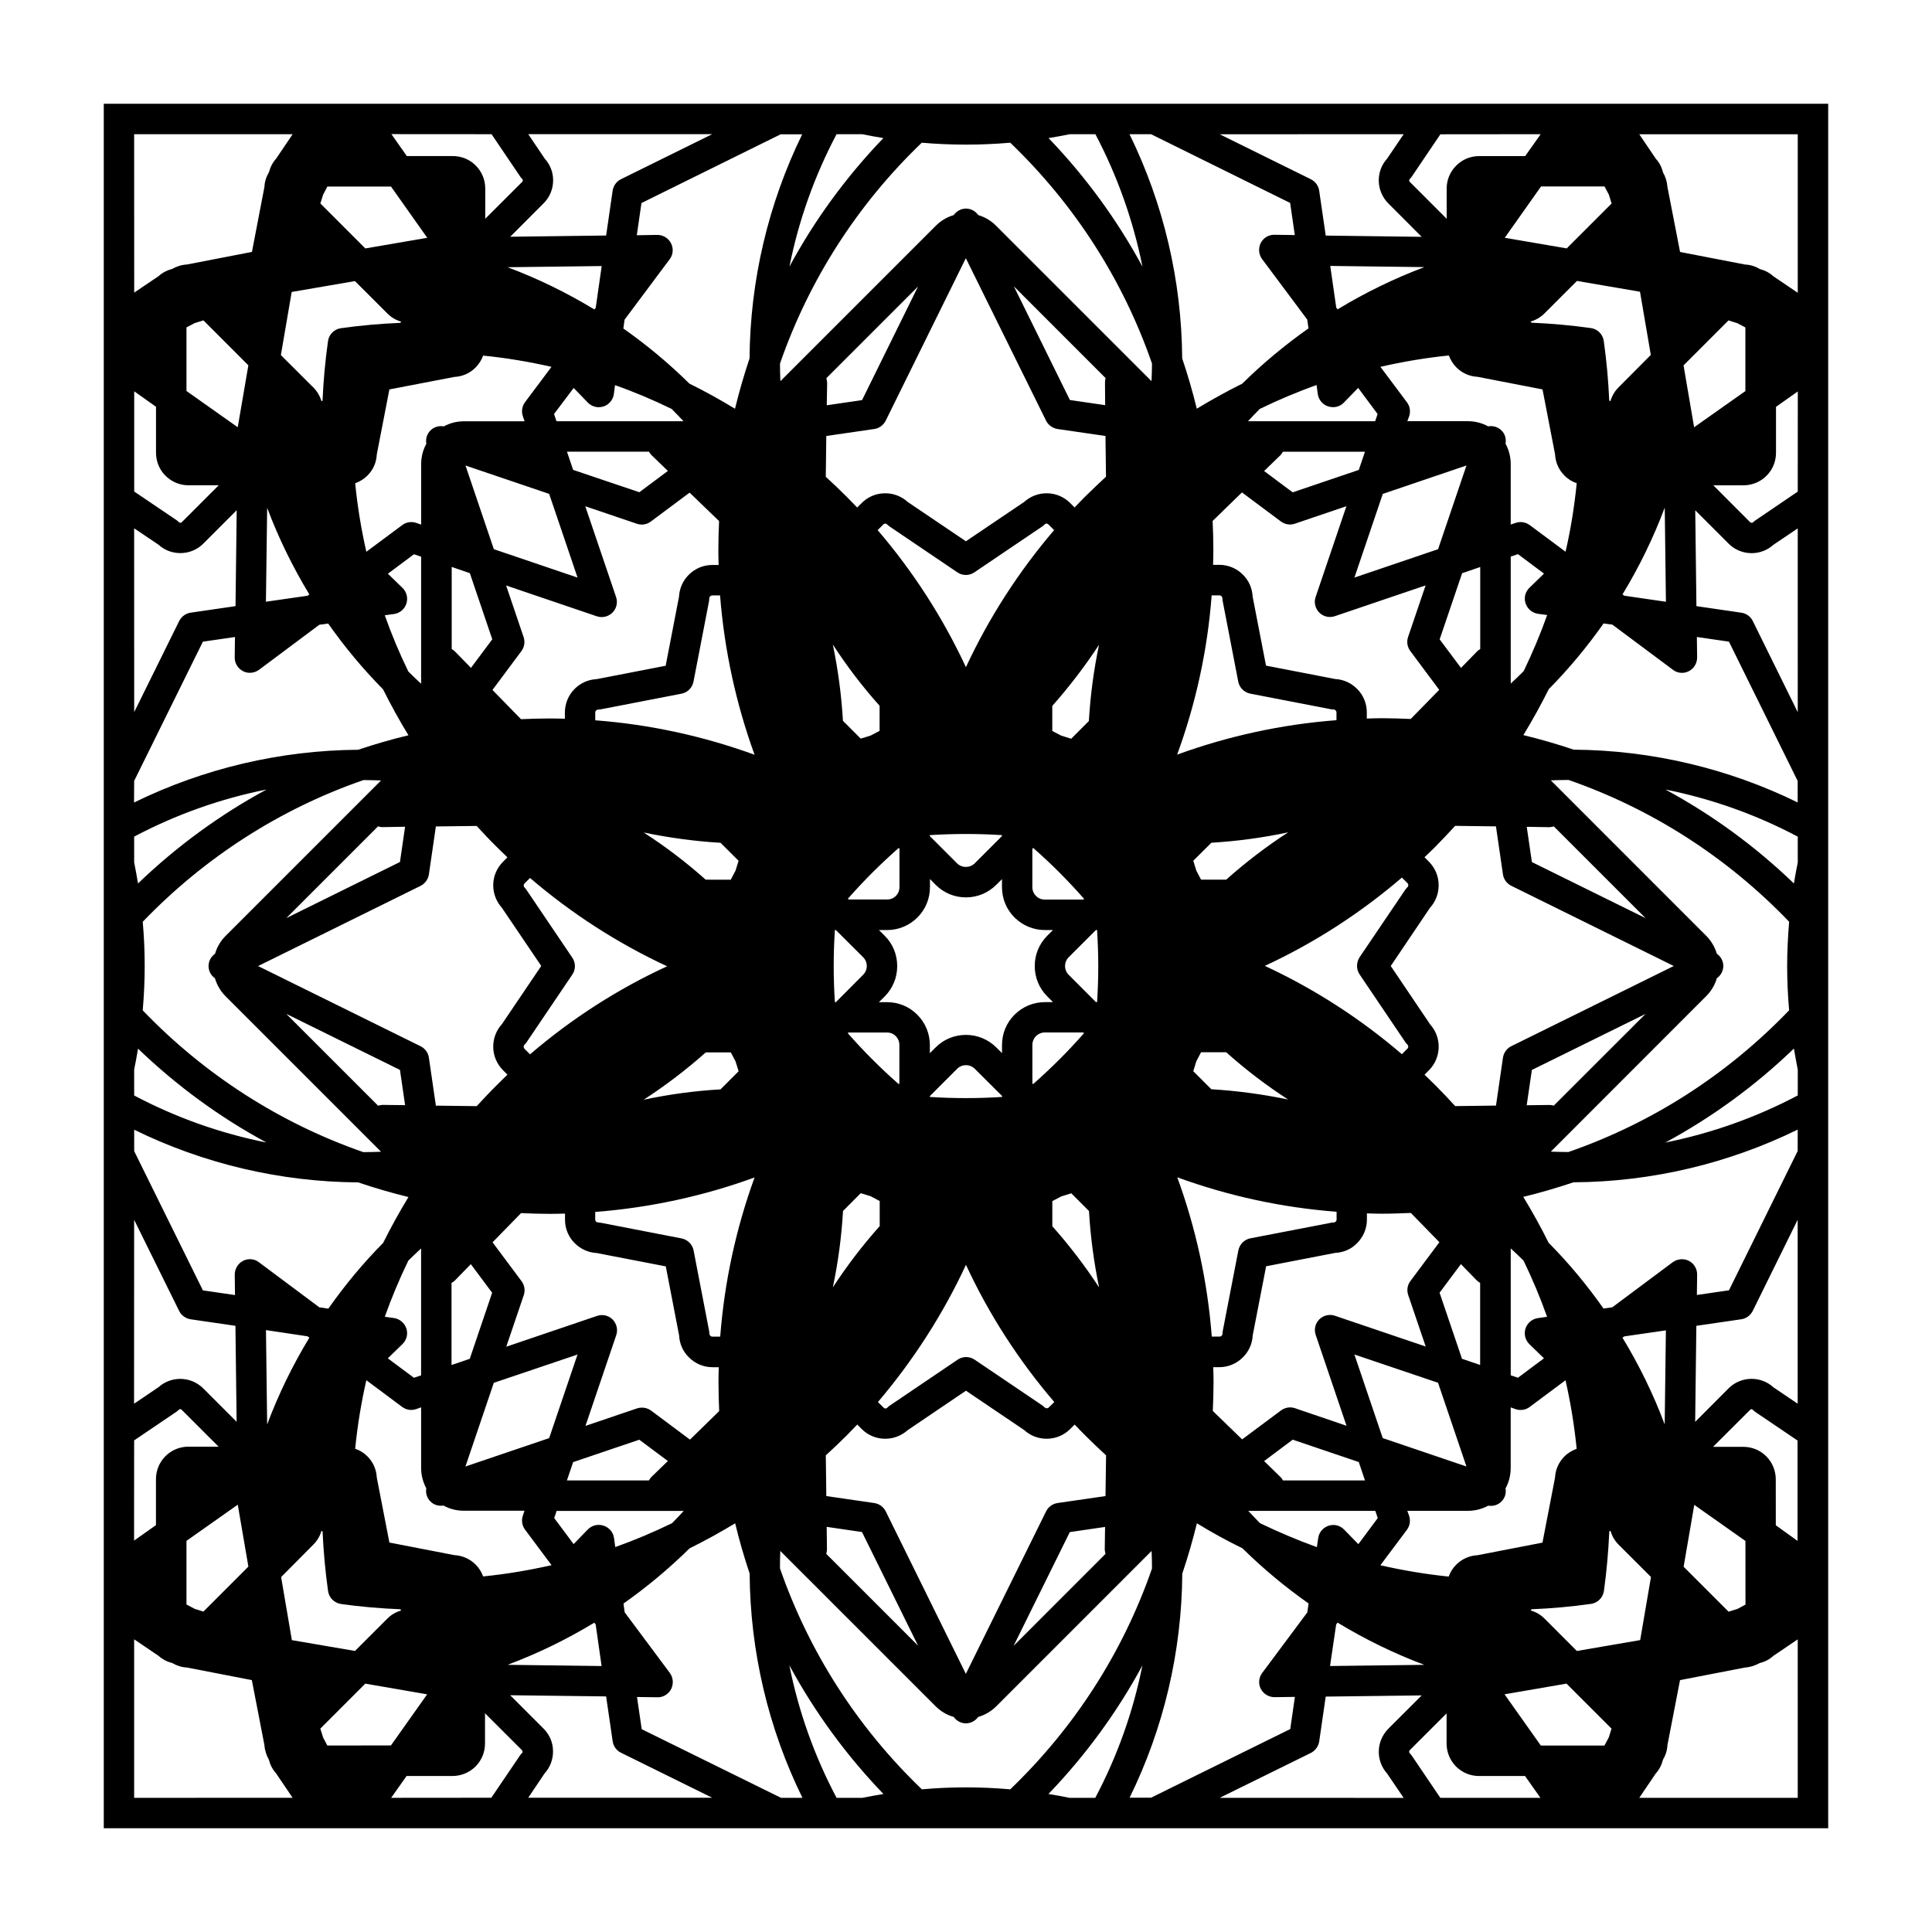 <?xml version="1.0" encoding="UTF-8"?>
<!-- Uploaded to: ICON Repo, www.svgrepo.com, Generator: ICON Repo Mixer Tools -->
<svg fill="#000000" width="800px" height="800px" version="1.1" viewBox="144 144 512 512" xmlns="http://www.w3.org/2000/svg">
 <path d="m171.5 171.5v457h456.99v-457zm421.46 85.73-2.805-16.398 11.914-11.922 2.332 0.734 2.144 1.129v16.867zm-3.238 65.086c0.621 0 1.25-0.145 1.828-0.441 1.367-0.699 2.207-2.106 2.207-3.641l-0.07-5.426 8.504 1.238 18.211 36.914v5.691c-18.418-9.027-38.734-13.828-59.355-13.984-4.375-1.477-8.836-2.766-13.336-3.856 2.414-3.969 4.676-8.055 6.731-12.176 5.336-5.414 10.184-11.246 14.523-17.418l2.328 0.316 16.043 11.961c0.684 0.543 1.531 0.82 2.387 0.82zm1.84 155.82c-1.367-0.695-3.039-0.527-4.266 0.359l-16.02 11.949-2.332 0.332c-4.348-6.191-9.199-12.035-14.547-17.438-2.047-4.133-4.301-8.195-6.711-12.152 4.5-1.094 8.922-2.394 13.305-3.863 20.637-0.121 40.984-4.934 59.414-13.965v5.668l-18.211 36.918-8.504 1.238 0.07-5.41c0.016-1.523-0.84-2.953-2.199-3.637zm14.996 74.234 0.012 16.871-2.125 1.141-2.352 0.734-11.914-11.91 2.82-16.402zm-128.44 39.188c0.727 1.367 2.106 2.207 3.668 2.207l5.375-0.07-1.23 8.52-36.883 18.191h-5.691c9.035-18.391 13.824-38.734 13.961-59.379 1.477-4.363 2.766-8.844 3.875-13.336 3.91 2.398 7.934 4.613 12.066 6.621 5.453 5.371 11.316 10.254 17.527 14.621l-0.332 2.371-11.934 16.012c-0.949 1.238-1.086 2.883-0.402 4.242zm-156.62-4.238-11.957-16.043-0.312-2.316c6.195-4.375 12.07-9.266 17.527-14.641 4.109-2.012 8.133-4.254 12.07-6.625 1.082 4.508 2.367 8.922 3.836 13.312 0.141 20.676 4.949 41.031 13.992 59.438h-5.668l-36.926-18.191-1.246-8.531 5.41 0.074c1.527 0.055 2.953-0.836 3.648-2.207 0.684-1.402 0.531-3.043-0.375-4.269zm-114.49-44.562 2.816 16.402-11.922 11.93-2.312-0.73-2.172-1.152v-16.863zm1.41-64.621c-1.367 0.719-2.207 2.117-2.207 3.664l0.066 5.402-8.504-1.238-18.211-36.898v-5.68c18.418 9.035 38.734 13.824 59.355 13.961 4.375 1.477 8.836 2.785 13.332 3.879-2.414 3.965-4.66 8.027-6.715 12.16-5.324 5.391-10.176 11.23-14.516 17.418l-2.383-0.344-15.992-11.934c-1.211-0.957-2.852-1.086-4.227-0.391zm-28.863-127.19 18.211-36.895 8.504-1.238-0.07 5.406c-0.02 1.535 0.836 2.949 2.207 3.641 0.562 0.301 1.188 0.441 1.82 0.441 0.852 0 1.699-0.273 2.414-0.797l16-11.945 2.332-0.312c4.348 6.188 9.203 12.02 14.547 17.438 2.055 4.141 4.301 8.203 6.723 12.168-4.516 1.082-8.926 2.367-13.324 3.84-20.641 0.152-40.965 4.953-59.395 13.98zm13.863-103.33v-16.852l2.144-1.129 2.352-0.734 11.906 11.91-2.816 16.41zm94.938-61.586-4.359-6.473h48.742l-24.172 11.93c-1.184 0.578-2 1.719-2.207 3.031l-1.727 11.895-25.414 0.324 8.848-8.867c1.621-1.602 2.519-3.785 2.519-6.086 0.004-2.141-0.785-4.172-2.231-5.754zm190.13 26.648 11.945 16.008 0.336 2.336c-6.223 4.379-12.105 9.273-17.559 14.652-4.09 2.031-8.105 4.246-12.043 6.637-1.102-4.516-2.394-8.961-3.871-13.34-0.141-20.641-4.934-40.984-13.961-59.41h5.703l36.867 18.219 1.234 8.508-5.391-0.07c-1.547-0.031-2.957 0.832-3.652 2.207-0.664 1.379-0.527 3.023 0.391 4.254zm90.73-19.262 1.148 2.152 0.73 2.367-11.898 11.891-16.418-2.812 9.613-13.598zm-33.648 50.445 17.219 3.336 3.324 17.211c0.105 2.168 0.992 4.137 2.519 5.648 0.918 0.941 2.012 1.578 3.219 2-0.621 6.141-1.578 12.207-2.961 18.156l-9.496-7.062c-0.715-0.523-1.57-0.801-2.414-0.801-0.434 0-0.875 0.07-1.301 0.215l-1.32 0.449v-16.02c0-1.926-0.473-3.75-1.367-5.391 0.215-1.281-0.121-2.602-1.082-3.531-0.945-0.934-2.246-1.309-3.531-1.082-1.617-0.887-3.465-1.367-5.375-1.367h-16.035l0.48-1.324c0.422-1.254 0.207-2.625-0.59-3.691l-7.031-9.391c5.969-1.367 12-2.394 18.141-3.012 0.422 1.16 1.074 2.238 1.98 3.141 1.484 1.523 3.484 2.41 5.621 2.516zm84.859 190.44c-11.023 5.828-22.887 10.035-35.109 12.488 12.34-6.664 23.797-15.008 34.086-24.91 0.312 1.867 0.66 3.734 1.023 5.586zm0-61.773c-0.363 1.855-0.719 3.719-1.023 5.594-10.262-9.879-21.719-18.227-34.039-24.887 12.203 2.438 24.035 6.637 35.059 12.488zm-2.289 15.738c-0.312 3.898-0.523 7.84-0.523 11.738 0 3.918 0.188 7.856 0.523 11.734-16.48 17.156-36.465 29.926-58.508 37.562-1.57-0.004-3.094-0.051-4.648-0.105l41.152-41.176c1.367-1.359 2.336-3.008 2.848-4.777 1.043-0.734 1.715-1.953 1.715-3.254 0-1.301-0.672-2.504-1.723-3.254-0.523-1.785-1.508-3.445-2.848-4.777l-41.141-41.156c1.57-0.055 3.113-0.105 4.707-0.105 22.012 7.656 41.988 20.422 58.445 37.57zm-63.559 48.562-5.984 0.074 1.367-9.352 30.121-14.848-24.324 24.305c-0.383-0.125-0.773-0.191-1.18-0.18zm1.199-73.824 24.312 24.309-30.121-14.855-1.367-9.344 5.984 0.102c0.398-0.023 0.789-0.09 1.191-0.211zm31.793 36.996-43.062 21.25c-1.188 0.586-2.016 1.742-2.207 3.043l-1.848 12.699-10.812 0.137c-1.715-1.883-3.473-3.75-5.285-5.562-0.945-0.945-1.891-1.848-2.84-2.769l1.16-1.152c1.664-1.676 2.59-3.894 2.59-6.262 0-2.211-0.805-4.301-2.293-5.953l-10.41-15.434 10.402-15.426c1.484-1.629 2.293-3.723 2.293-5.977 0-2.363-0.926-4.578-2.602-6.262l-1.148-1.156c0.953-0.906 1.91-1.812 2.84-2.75 1.785-1.812 3.57-3.684 5.285-5.566l10.812 0.137 1.848 12.699c0.188 1.324 1.012 2.438 2.207 3.043zm-38.285 100.2 3.883 3.769-6.898 5.148-1.91-0.648v-33.629c1.152 1.062 2.281 2.125 3.394 3.234 2.352 4.852 4.43 9.812 6.238 14.887l-2.457 0.359c-1.516 0.215-2.785 1.289-3.254 2.746-0.477 1.449-0.078 3.059 1.004 4.133zm-17.84 3.891-5.945-17.508 5.656-7.578 4.152 4.266c0.289 0.297 0.621 0.523 0.945 0.715v21.746zm-21.008 21.016-7.508-22.152 22.168 7.492 7.527 22.188zm22.195-257.75-7.527 22.184-22.168 7.523 7.516-22.176zm3.644 26.906v21.746c-0.316 0.191-0.68 0.422-0.945 0.734l-4.152 4.262-5.656-7.566 5.953-17.527zm-32.18-25.73-17.523 5.941-7.566-5.648 4.266-4.133c0.297-0.312 0.523-0.625 0.719-0.977h21.734zm-20.637 13.668c1.062 0.789 2.422 1.012 3.672 0.59l13.684-4.641-8.152 24.035c-0.523 1.449-0.109 3.059 0.945 4.141 1.082 1.09 2.684 1.465 4.141 0.969l24.051-8.16-4.648 13.68c-0.422 1.258-0.207 2.625 0.586 3.707l7.668 10.289-7.547 7.723c-2.555-0.105-5.129-0.203-7.668-0.203-1.328 0-2.637 0.055-3.977 0.09l0.004-1.633c0-2.379-0.926-4.602-2.59-6.246-1.57-1.57-3.629-2.488-5.836-2.602l-18.285-3.543-3.543-18.285c-0.105-2.211-1.012-4.273-2.59-5.836-1.672-1.668-3.894-2.59-6.266-2.59l-1.625 0.008c0.031-1.32 0.07-2.641 0.07-3.969 0-2.562-0.082-5.125-0.195-7.664l7.773-7.566zm20.863 120.05 12.141 17.98c0.145 0.215 0.312 0.414 0.508 0.578 0.18 0.176 0.23 0.402 0.23 0.555 0 0.328-0.16 0.523-0.246 0.555l-1.438 1.457c-11.012-9.445-23.215-17.32-36.32-23.406 13.105-6.082 25.305-13.961 36.32-23.402l1.426 1.426c0.168 0.145 0.273 0.344 0.273 0.559 0 0.344-0.176 0.523-0.258 0.57-0.156 0.18-0.324 0.383-0.5 0.594l-12.141 17.945c-0.922 1.441-0.922 3.231 0.004 4.59zm-39.312 30.41-4.781-4.785 0.805-2.606 1.258-2.414h6.66c5.148 4.609 10.652 8.797 16.402 12.523-6.644-1.371-13.445-2.305-20.344-2.719zm20.371-68.082c-5.773 3.738-11.246 7.926-16.426 12.539h-6.66l-1.258-2.387-0.805-2.625 4.793-4.769c6.891-0.418 13.695-1.344 20.355-2.758zm-20.281-62.801h2.047c0.301 0 0.465 0.125 0.57 0.238 0.09 0.105 0.238 0.297 0.238 0.562 0 0.258 0.031 0.523 0.082 0.766l4.109 21.281c0.312 1.613 1.57 2.875 3.188 3.195l21.305 4.125c0.246 0.047 0.504 0.07 0.734 0.07 0.312 0 0.508 0.141 0.578 0.266 0.105 0.105 0.227 0.281 0.227 0.527v2.047c-14.453 1.102-28.656 4.188-42.223 9.129 4.953-13.535 8.062-27.75 9.145-42.207zm-9.113 154.22c13.543 4.941 27.77 8.035 42.223 9.129v2.047c0 0.223-0.082 0.418-0.246 0.574-0.086 0.086-0.266 0.227-0.559 0.227-0.258 0-0.516 0.023-0.734 0.082l-21.305 4.109c-1.594 0.312-2.852 1.57-3.188 3.195l-4.121 21.305c-0.051 0.258-0.082 0.516-0.082 0.746 0 0.309-0.137 0.492-0.227 0.559-0.117 0.105-0.312 0.242-0.57 0.242l-2.047-0.004c-1.102-14.438-4.191-28.656-9.145-42.211zm9.418 61.922c0.105-2.555 0.195-5.113 0.195-7.672 0-1.32-0.035-2.625-0.086-3.93h1.621c2.363 0 4.586-0.945 6.258-2.621 1.57-1.566 2.488-3.621 2.59-5.828l3.551-18.293 18.285-3.543c2.211-0.105 4.293-0.988 5.824-2.586 1.672-1.672 2.602-3.883 2.602-6.266v-1.621c1.355 0.051 2.644 0.082 3.977 0.082 2.578 0 5.144-0.102 7.672-0.195l7.559 7.754-7.684 10.293c-0.789 1.062-1.012 2.43-0.586 3.688l4.641 13.66-24.043-8.148c-1.457-0.516-3.055-0.109-4.141 0.945-1.094 1.082-1.465 2.691-0.961 4.141l8.16 24.062-13.668-4.656c-1.25-0.43-2.625-0.188-3.68 0.586l-10.312 7.68zm21.176 7.606 17.508 5.934 1.641 4.875h-21.734c-0.176-0.352-0.422-0.715-0.719-0.973l-4.273-4.16zm57.781-200.37v-33.656l1.91-0.648 6.906 5.16-3.883 3.773c-1.094 1.074-1.496 2.672-0.992 4.121 0.48 1.445 1.738 2.519 3.254 2.754l2.457 0.332c-1.797 5.059-3.883 10.02-6.227 14.871-1.145 1.156-2.297 2.227-3.426 3.293zm-45.895-99.172-0.352-0.488-1.586-11.023 24.945 0.316c-8.023 3.019-15.707 6.773-23.008 11.195zm-1.184 25.918c1.074 0 2.125-0.43 2.867-1.219l3.777-3.883 5.152 6.918-0.648 1.906h-33.695c1.023-1.098 2.047-2.18 3.109-3.25 4.906-2.383 9.93-4.516 15.062-6.332l0.316 2.402c0.242 1.523 1.305 2.805 2.762 3.254 0.461 0.141 0.887 0.203 1.297 0.203zm-48.121-6.894-41.16-41.156c-1.359-1.367-2.992-2.324-4.75-2.852-0.742-1.055-1.961-1.723-3.258-1.723-1.301 0-2.508 0.672-3.254 1.723-1.789 0.527-3.449 1.508-4.769 2.856l-41.16 41.16c-0.074-1.559-0.105-3.109-0.105-4.672 7.656-22.051 20.414-42.066 37.57-58.523 7.809 0.672 15.652 0.672 23.457 0 17.16 16.48 29.918 36.473 37.559 58.523-0.016 1.562-0.055 3.117-0.129 4.664zm-12.195 310.79-24.344 24.355 14.887-30.133 9.344-1.367-0.086 5.965c0.023 0.391 0.102 0.793 0.199 1.18zm0-15.324-12.699 1.844c-1.32 0.191-2.449 1.012-3.043 2.207l-21.266 43.062-21.234-43.062c-0.59-1.184-1.723-2.012-3.043-2.207l-12.699-1.844-0.137-10.793c1.898-1.727 3.758-3.492 5.586-5.32 0.926-0.945 1.84-1.898 2.754-2.848l1.133 1.148c1.672 1.691 3.894 2.625 6.277 2.625 2.207 0 4.301-0.812 5.965-2.289l15.426-10.445 15.445 10.434c1.613 1.484 3.707 2.297 5.953 2.297 2.363 0 4.594-0.934 6.258-2.606l1.152-1.152c0.934 0.953 1.82 1.91 2.766 2.84 1.809 1.797 3.672 3.594 5.562 5.316zm-73.887 8.16 9.355 1.367 14.867 30.121-24.336-24.336c0.105-0.367 0.188-0.77 0.188-1.195zm14.02-217.6v6.648l-2.371 1.246-2.625 0.816-4.715-4.715c-0.395-6.832-1.301-13.582-2.684-20.227 3.703 5.711 7.82 11.125 12.395 16.23zm58.156-16.172c-1.387 6.609-2.293 13.359-2.695 20.219l-4.684 4.691-2.656-0.828-2.352-1.238-0.004-6.629c4.547-5.141 8.684-10.547 12.391-16.215zm-12.379 154.1v-6.656l2.402-1.258 2.625-0.812 4.691 4.695c0.387 6.832 1.305 13.594 2.68 20.254-3.727-5.703-7.856-11.109-12.398-16.223zm-58.164 16.203c1.395-6.629 2.301-13.391 2.695-20.238l4.695-4.719 2.613 0.801 2.414 1.273v6.656c-4.594 5.141-8.711 10.555-12.418 16.227zm44.805-119.85v0.266l-7.207 7.211c-1.258 1.266-3.406 1.273-4.684 0l-7.219-7.219v-0.258c6.391-0.402 12.754-0.402 19.109 0zm-17.57 13.16c2.156 2.156 5.008 3.34 8.039 3.34 3.043 0 5.883-1.184 8.047-3.34l1.5-1.496v2.117c0 3.043 1.18 5.906 3.32 8.035 2.176 2.156 5.004 3.34 8.07 3.34h2.125l-1.508 1.5c-2.16 2.152-3.324 5.008-3.324 8.039 0 3.043 1.164 5.891 3.336 8.055l1.496 1.508h-2.117c-3.043 0-5.875 1.16-8.07 3.336-2.152 2.152-3.32 4.984-3.32 8.055v2.125l-1.512-1.512c-2.172-2.144-5.012-3.32-8.047-3.32-3.043 0-5.914 1.184-8.039 3.324l-1.523 1.516v-2.137c0-3.043-1.176-5.898-3.332-8.055-2.152-2.168-4.988-3.324-8.055-3.324l-2.117 0.004 1.531-1.508c2.156-2.176 3.32-5.008 3.32-8.066 0-3.039-1.164-5.898-3.32-8.039l-1.523-1.5h2.152c3.043 0 5.883-1.18 8.031-3.316 2.168-2.144 3.34-5.008 3.34-8.062v-2.144zm25.852-9.766c2.394 2.102 4.727 4.273 6.969 6.523 2.242 2.254 4.418 4.578 6.523 6.973l-0.207 0.195h-10.184c-0.887 0-1.715-0.324-2.344-0.957-0.629-0.621-0.973-1.445-0.973-2.332v-10.184zm-0.02 62.594-0.188-0.188v-10.184c0-0.898 0.344-1.734 0.945-2.332 0.641-0.641 1.477-0.988 2.367-0.988h10.176l0.195 0.191c-2.106 2.394-4.281 4.727-6.535 6.973-2.258 2.25-4.574 4.426-6.961 6.527zm9.445-28.957c-0.629-0.625-0.973-1.457-0.973-2.336 0-0.883 0.344-1.719 0.973-2.344l7.203-7.199h0.312c0.188 3.176 0.312 6.359 0.312 9.543 0 3.184-0.105 6.387-0.312 9.551h-0.312zm-36.793 32.359v-0.242l7.227-7.227c0.621-0.621 1.445-0.957 2.332-0.957s1.715 0.348 2.344 0.969l7.231 7.203v0.25c-6.402 0.406-12.766 0.406-19.133 0.004zm-8.254-3.391c-2.402-2.109-4.727-4.293-6.977-6.543-2.254-2.246-4.43-4.574-6.535-6.969l0.188-0.18h10.184c0.91 0 1.723 0.332 2.344 0.953 0.629 0.629 0.961 1.465 0.961 2.359v10.184zm-0.004-62.605 0.195 0.195v10.184c0 0.887-0.328 1.719-0.957 2.344-0.621 0.625-1.445 0.945-2.344 0.945h-10.184l-0.195-0.195c2.106-2.394 4.289-4.719 6.535-6.973 2.238-2.227 4.57-4.398 6.949-6.5zm-9.441 28.961c0.621 0.621 0.973 1.457 0.973 2.336 0 0.883-0.352 1.715-0.984 2.336l-7.203 7.238h-0.266c-0.207-3.18-0.312-6.383-0.312-9.551s0.105-6.367 0.312-9.543h0.277zm27.258 81.527c6.082 13.113 13.961 25.32 23.406 36.355l-1.438 1.414c-0.207 0.203-0.441 0.238-0.559 0.238-0.227 0-0.414-0.086-0.551-0.23-0.172-0.16-0.367-0.328-0.586-0.5l-17.977-12.152c-0.691-0.457-1.477-0.691-2.262-0.691-0.766 0-1.57 0.23-2.231 0.691l-17.961 12.152c-0.215 0.137-0.414 0.309-0.586 0.484-0.508 0.523-0.883 0.297-1.148 0.004l-1.438-1.41c9.371-11.031 17.246-23.27 23.328-36.355zm-0.012-158.39c-6.082-13.09-13.957-25.316-23.391-36.32l1.465-1.465c0.441-0.453 0.848-0.25 1.102 0.012 0.188 0.18 0.395 0.348 0.609 0.5l17.945 12.137c1.367 0.941 3.148 0.941 4.516 0l17.957-12.137c0.207-0.121 0.414-0.312 0.586-0.492 0.277-0.266 0.641-0.488 1.152 0.004l1.43 1.438c-9.398 11-17.281 23.238-23.371 36.324zm31.547-45.16c-0.938 0.938-1.812 1.891-2.746 2.832l-1.133-1.133c-1.672-1.688-3.906-2.625-6.277-2.625-2.215 0-4.312 0.816-5.953 2.297l-15.445 10.422-15.426-10.418c-1.621-1.484-3.719-2.301-5.969-2.301-2.383 0-4.613 0.945-6.266 2.625l-1.152 1.152c-0.934-0.945-1.82-1.91-2.754-2.832-1.82-1.812-3.672-3.586-5.566-5.316l0.137-10.812 12.699-1.848c1.324-0.191 2.438-1.012 3.043-2.207l21.234-43.062 21.266 43.062c0.578 1.168 1.734 1.996 3.043 2.207l12.699 1.848 0.137 10.797c-1.859 1.719-3.731 3.492-5.57 5.312zm-68.527-31.43 24.293-24.293-14.836 30.109-9.352 1.367 0.102-5.953c-0.031-0.449-0.117-0.848-0.207-1.23zm73.879 7.156-9.344-1.367-14.848-30.121 24.309 24.312c-0.105 0.383-0.172 0.785-0.16 1.199zm-86.09 303.64 41.16 41.16c1.359 1.359 3.004 2.324 4.793 2.832 0.734 1.039 1.93 1.699 3.238 1.699 1.309 0 2.488-0.66 3.254-1.691 1.785-0.523 3.457-1.5 4.797-2.836l41.152-41.16c0.074 1.559 0.105 3.082 0.105 4.664-7.637 22.043-20.41 42.039-37.559 58.508-7.805-0.691-15.637-0.691-23.422 0-17.176-16.484-29.941-36.496-37.605-58.559-0.016-1.555 0.031-3.098 0.086-4.617zm95.98-340.34c-6.66-12.316-15.008-23.789-24.887-34.078 1.875-0.309 3.742-0.645 5.613-1.027h6.801c5.816 11.043 10.023 22.879 12.473 35.105zm-68.664-34.082c-9.879 10.289-18.234 21.723-24.895 34.066 2.438-12.219 6.641-24.035 12.488-35.09h6.812c1.855 0.379 3.723 0.727 5.594 1.023zm-35.465 58.387c-1.477 4.379-2.754 8.828-3.856 13.348-3.93-2.414-7.969-4.629-12.078-6.664-5.441-5.359-11.297-10.242-17.508-14.609l0.316-2.332 11.957-16.02c0.941-1.23 1.055-2.871 0.352-4.242-0.695-1.367-2.117-2.223-3.656-2.207l-5.406 0.086 1.234-8.531 36.891-18.219h5.707c-9 18.418-13.805 38.762-13.953 59.391zm-75.293 293.66 7.516-22.176 22.188-7.5-7.516 22.152zm-7.836-95.633-1.848-12.699c-0.188-1.32-1.012-2.449-2.207-3.043l-43.055-21.25 43.055-21.25c1.164-0.586 1.996-1.723 2.207-3.039l1.848-12.707 10.812-0.137c1.738 1.883 3.465 3.754 5.316 5.566 0.938 0.938 1.891 1.844 2.832 2.754l-1.152 1.164c-1.664 1.672-2.609 3.883-2.609 6.227 0 2.211 0.812 4.309 2.289 5.969l10.438 15.426-10.438 15.438c-1.477 1.633-2.289 3.727-2.289 5.961 0 2.348 0.941 4.57 2.621 6.262l1.152 1.152c-0.945 0.938-1.91 1.82-2.832 2.777-1.82 1.793-3.57 3.672-5.316 5.562zm-7.824 59.039c-0.5-1.457-1.758-2.519-3.254-2.746l-2.457-0.344c1.805-5.062 3.883-10.027 6.231-14.871 1.113-1.102 2.242-2.168 3.387-3.231v33.629l-1.898 0.645-6.918-5.152 3.883-3.785c1.109-1.074 1.512-2.684 1.027-4.144zm-72.133-130.33c11.039-5.844 22.867-10.047 35.09-12.488-12.324 6.664-23.785 15.02-34.066 24.898-0.312-1.859-0.648-3.719-1.023-5.57zm0 61.746c0.371-1.848 0.727-3.703 1.023-5.562 10.273 9.879 21.711 18.223 34.039 24.883-12.211-2.434-24.035-6.629-35.059-12.469zm2.269-15.703c0.336-3.891 0.523-7.828 0.523-11.742 0-3.891-0.168-7.828-0.52-11.738 16.48-17.129 36.461-29.918 58.504-37.555 1.559 0.004 3.082 0.066 4.656 0.105l-41.156 41.156c-1.367 1.355-2.324 2.996-2.848 4.785-1.047 0.734-1.715 1.934-1.715 3.246 0 1.336 0.66 2.492 1.703 3.254 0.527 1.785 1.496 3.449 2.863 4.801l41.152 41.152c-1.57 0.059-3.125 0.102-4.707 0.105-22.016-7.66-41.996-20.438-58.457-37.57zm63.586-48.562 5.945-0.102-1.359 9.344-30.121 14.867 24.32-24.32c0.391 0.148 0.793 0.219 1.215 0.211zm-1.207 73.828-24.344-24.344 30.137 14.855 1.359 9.344-5.945-0.07c-0.422 0.016-0.824 0.082-1.207 0.215zm6.481-137.21-3.883-3.773 6.906-5.16 1.898 0.645v33.676c-1.148-1.059-2.277-2.133-3.394-3.254-2.363-4.856-4.438-9.805-6.238-14.895l2.465-0.336c1.527-0.223 2.785-1.289 3.254-2.746 0.48-1.484 0.09-3.086-1.008-4.156zm17.832-3.918 5.945 17.527-5.648 7.57-4.16-4.266c-0.297-0.312-0.594-0.535-0.945-0.734v-21.754zm21.02-21.012 7.523 22.184-22.184-7.527-7.512-22.176zm6.496-28.066 3.769 3.883c0.777 0.789 1.812 1.215 2.891 1.215 0.414 0 0.836-0.086 1.234-0.195 1.465-0.473 2.527-1.75 2.75-3.254l0.316-2.398c5.144 1.809 10.125 3.93 15.008 6.301 1.066 1.074 2.117 2.172 3.141 3.254h-33.668l-0.648-1.914zm47.941 97.199c-13.543-4.934-27.773-8.035-42.223-9.129v-2.055c0-0.281 0.125-0.469 0.215-0.535 0.105-0.105 0.312-0.262 0.578-0.262 0.258 0 0.516-0.023 0.75-0.074l21.305-4.125c1.613-0.312 2.871-1.57 3.188-3.195l4.109-21.281c0.051-0.25 0.07-0.523 0.07-0.766 0-0.293 0.145-0.48 0.246-0.57 0.145-0.133 0.332-0.23 0.559-0.23h2.055c1.137 14.445 4.215 28.66 9.148 42.223zm-29.395 91.422c5.773-3.738 11.254-7.93 16.469-12.543h6.637l1.258 2.414 0.805 2.586-4.797 4.797c-6.906 0.398-13.695 1.328-20.371 2.746zm-30.102-12.031-1.438-1.426c-0.215-0.227-0.246-0.465-0.246-0.578 0-0.227 0.082-0.422 0.238-0.578 0.176-0.156 0.344-0.352 0.484-0.559l12.148-17.977c0.934-1.367 0.934-3.148-0.004-4.516l-12.141-17.961c-0.109-0.207-0.297-0.398-0.473-0.578-0.207-0.203-0.246-0.43-0.246-0.586 0-0.215 0.082-0.406 0.227-0.543l1.445-1.441c11.008 9.445 23.242 17.32 36.328 23.406-13.098 6.023-25.324 13.898-36.324 23.336zm50.48-56.059 4.781 4.762-0.805 2.602-1.27 2.414-6.644-0.004c-5.168-4.609-10.652-8.785-16.426-12.5 6.688 1.387 13.477 2.316 20.363 2.727zm-0.391-85.266c-0.109 2.562-0.191 5.125-0.191 7.668 0 1.328 0.035 2.648 0.07 3.969h-1.641c-2.363 0-4.586 0.922-6.258 2.586-1.57 1.57-2.481 3.629-2.602 5.84l-3.531 18.285-18.293 3.547c-2.203 0.105-4.254 1.012-5.844 2.594-1.652 1.672-2.57 3.891-2.57 6.254v1.641c-1.336-0.035-2.644-0.066-3.969-0.066-2.574 0-5.125 0.074-7.664 0.191l-7.559-7.75 7.668-10.293c0.789-1.066 1.008-2.449 0.586-3.707l-4.637-13.68 24.035 8.16c1.449 0.492 3.059 0.105 4.144-0.969 1.082-1.082 1.457-2.691 0.957-4.141l-8.16-24.047 13.68 4.637c1.258 0.43 2.625 0.207 3.688-0.586l10.281-7.664zm-38.672-13.559-1.637-4.828h21.734c0.191 0.352 0.43 0.691 0.73 0.973l4.281 4.133-7.566 5.644zm-32.23 237.22v-21.75c0.328-0.191 0.691-0.418 0.957-0.715l4.152-4.266 5.656 7.578-5.934 17.512zm32.234 25.727 17.527-5.934 7.57 5.648-4.289 4.16c-0.312 0.293-0.523 0.629-0.734 0.977h-21.73zm20.633-13.664c-0.73-0.523-1.57-0.777-2.414-0.777-0.434 0-0.867 0.07-1.289 0.207l-13.668 4.637 8.156-24.051c0.492-1.457 0.105-3.043-0.961-4.144-1.082-1.082-2.691-1.457-4.141-0.945l-24.043 8.156 4.637-13.66c0.422-1.258 0.207-2.641-0.586-3.707l-7.684-10.297 7.547-7.738c2.562 0.117 5.141 0.195 7.684 0.195 1.324 0 2.641-0.031 3.969-0.07v1.598c0 2.41 0.926 4.609 2.586 6.254 1.57 1.57 3.633 2.484 5.828 2.602l18.293 3.535 3.531 18.297c0.105 2.207 1.023 4.281 2.59 5.801 1.664 1.684 3.894 2.625 6.266 2.625h1.652c-0.039 1.328-0.07 2.625-0.07 3.965 0 2.578 0.082 5.141 0.18 7.664l-7.738 7.559zm18.336-19.582h-2.066c-0.266 0-0.441-0.105-0.57-0.258-0.105-0.105-0.238-0.297-0.238-0.539 0-0.242-0.02-0.523-0.07-0.746l-4.109-21.305c-0.312-1.594-1.57-2.871-3.199-3.188l-21.289-4.125c-0.523-0.102-1.133-0.082-1.367-0.312-0.105-0.105-0.215-0.277-0.215-0.543v-2.031c14.453-1.129 28.672-4.191 42.234-9.145-4.926 13.539-8.004 27.742-9.109 42.191zm-31.41-283.72-1.57 11.023-0.363 0.484c-7.301-4.434-15.008-8.191-23.004-11.195zm-13.301 26.707-7.031 9.391c-0.766 1.062-0.992 2.43-0.559 3.688l0.453 1.352h-16.043c-1.91 0-3.719 0.465-5.359 1.352-1.289-0.227-2.625 0.145-3.543 1.082-0.941 0.945-1.309 2.254-1.09 3.527-0.898 1.648-1.367 3.496-1.367 5.41v16l-1.324-0.449c-1.254-0.422-2.625-0.207-3.691 0.586l-9.512 7.074c-1.359-5.969-2.352-12.031-2.961-18.156 1.188-0.43 2.293-1.078 3.211-2 1.551-1.516 2.414-3.488 2.519-5.648l3.336-17.219 17.211-3.309c2.152-0.105 4.133-0.988 5.648-2.508 0.91-0.926 1.562-1.996 1.984-3.148 6.121 0.609 12.168 1.629 18.117 2.977zm-49.34-31.375-11.914-11.922 0.734-2.332 1.125-2.141h16.867l9.602 13.578zm-2.746 8.652 8.609 8.602c1.027 1.031 2.281 1.758 3.641 2.156-0.082 0.105-0.152 0.207-0.238 0.312-5.266 0.223-10.535 0.684-15.723 1.414-1.785 0.25-3.18 1.648-3.43 3.426-0.746 5.269-1.215 10.52-1.449 15.754-0.105 0.09-0.176 0.137-0.266 0.211-0.402-1.367-1.125-2.621-2.133-3.641l-8.641-8.621 2.863-16.727zm-23.266 60.082c2.996 7.984 6.746 15.645 11.176 22.957l-0.484 0.352-11.02 1.582zm10.672 219.56 0.516 0.352c-4.43 7.305-8.188 15.008-11.191 23.008l-0.312-25zm1.578 55.191c1.031-1.023 1.758-2.281 2.156-3.668 0.102 0.082 0.168 0.141 0.281 0.223 0.238 5.231 0.707 10.484 1.449 15.75 0.25 1.785 1.648 3.176 3.426 3.449 5.195 0.734 10.465 1.176 15.73 1.395 0.09 0.105 0.156 0.203 0.238 0.312-1.359 0.395-2.621 1.098-3.641 2.125l-8.613 8.609-16.727-2.863-2.848-16.715zm3.688 53.25-1.113-2.121-0.734-2.348 11.914-11.922 16.395 2.832-9.602 13.551zm33.664-50.449-17.207-3.332-3.34-17.211c-0.105-2.133-0.957-4.121-2.519-5.664-0.918-0.918-1.996-1.566-3.211-1.988 0.609-6.156 1.602-12.203 2.961-18.156l9.496 7.078c1.078 0.797 2.438 1.012 3.699 0.578l1.32-0.465v16.051c0 1.926 0.5 3.769 1.367 5.41-0.207 1.27 0.168 2.57 1.094 3.473 0.926 0.945 2.215 1.293 3.481 1.094 1.641 0.918 3.465 1.367 5.422 1.367h16.031l-0.441 1.316c-0.422 1.254-0.207 2.641 0.59 3.703l7.019 9.406c-5.953 1.352-11.996 2.371-18.129 2.984-0.422-1.16-1.078-2.242-1.996-3.148-1.496-1.496-3.512-2.383-5.637-2.496zm37.105 17.898 0.352 0.473 1.57 11.023-24.918-0.324c8.012-2.996 15.699-6.75 22.996-11.172zm-1.719-24.703-3.773 3.883-5.144-6.898 0.645-1.895h33.684c-1.012 1.098-2.047 2.191-3.102 3.254-4.918 2.383-9.922 4.508-15.047 6.328l-0.332-2.414c-0.215-1.523-1.289-2.781-2.754-3.254-1.512-0.5-3.109-0.102-4.176 0.996zm53.398 35.996c6.672 12.344 15.035 23.816 24.934 34.113-1.879 0.312-3.738 0.648-5.598 1.02h-6.82c-5.863-11.051-10.078-22.895-12.516-35.133zm68.664 34.113c9.883-10.289 18.234-21.723 24.895-34.062-2.438 12.223-6.641 24.043-12.488 35.082h-6.82c-1.836-0.367-3.699-0.727-5.586-1.02zm56.051-71.773c-1.062-1.098-2.106-2.188-3.109-3.254h33.68l0.648 1.906-5.144 6.914-3.789-3.883c-1.082-1.098-2.648-1.492-4.117-0.992-1.457 0.48-2.519 1.738-2.734 3.254l-0.352 2.414c-5.172-1.883-10.176-4-15.082-6.359zm20.191 26.875 0.363-0.523c7.301 4.434 15.008 8.188 22.992 11.191l-24.973 0.316zm11.719-15.719 7.031-9.395c0.789-1.062 1.012-2.445 0.586-3.703l-0.473-1.324h16.035c1.93 0 3.777-0.484 5.402-1.367 1.27 0.191 2.602-0.156 3.508-1.109 0.945-0.934 1.301-2.207 1.082-3.477 0.906-1.641 1.367-3.481 1.367-5.41v-16.055l1.328 0.48c1.258 0.422 2.637 0.207 3.699-0.59l9.496-7.074c1.367 5.984 2.352 12.055 2.961 18.164-1.168 0.422-2.293 1.074-3.219 1.996-1.531 1.523-2.414 3.516-2.519 5.656l-3.324 17.207-17.211 3.34c-2.137 0.105-4.121 0.984-5.668 2.519-0.898 0.902-1.551 1.98-1.977 3.141-6.129-0.629-12.145-1.648-18.105-3zm49.324 31.367 11.934 11.93-0.719 2.309-1.152 2.168h-16.867l-9.613-13.574zm2.75-8.652-8.594-8.602c-1.02-1.031-2.277-1.738-3.656-2.141 0.086-0.105 0.156-0.195 0.238-0.312 5.266-0.215 10.531-0.684 15.734-1.422 1.785-0.25 3.168-1.621 3.445-3.426 0.734-5.266 1.188-10.516 1.426-15.75 0.105-0.074 0.188-0.141 0.301-0.215 0.402 1.367 1.102 2.625 2.125 3.648l8.621 8.609-2.863 16.73zm23.273-60.047c-3.004-8-6.75-15.688-11.191-22.984l0.484-0.336 11.027-1.598zm-10.703-219.61-0.473-0.352c4.438-7.297 8.188-15 11.191-23l0.312 24.957zm-1.551-55.18c-1.031 1.027-1.742 2.289-2.144 3.656-0.105-0.082-0.188-0.125-0.301-0.223-0.227-5.231-0.699-10.484-1.445-15.754-0.258-1.777-1.633-3.176-3.426-3.426-5.195-0.734-10.461-1.199-15.723-1.422-0.082-0.102-0.156-0.195-0.238-0.297 1.367-0.402 2.625-1.125 3.641-2.133l8.641-8.641 16.707 2.863 2.863 16.742zm-20.609-67.125-4.102 5.801h-12.191c-2.312 0-4.481 0.902-6.07 2.508-1.641 1.605-2.551 3.793-2.551 6.106v7.996l-9.766-9.77c-0.137-0.121-0.168-0.309-0.168-0.387 0-0.23 0.117-0.328 0.168-0.367 0.168-0.18 0.316-0.383 0.492-0.598l7.609-11.262zm-36.309 0-4.379 6.473c-1.438 1.57-2.223 3.617-2.223 5.773 0 2.301 0.934 4.488 2.527 6.09l8.844 8.863-25.422-0.328-1.734-11.891c-0.188-1.316-1.012-2.43-2.207-3.039l-24.152-11.922zm-241.72 0 7.617 11.262c0.137 0.223 0.312 0.422 0.52 0.605 0.105 0.102 0.145 0.23 0.145 0.363 0 0.207-0.105 0.324-0.156 0.395l-9.801 9.789 0.004-8.008c0-2.301-0.898-4.488-2.508-6.09-1.602-1.629-3.793-2.523-6.102-2.523h-12.172l-4.09-5.812zm-94.719 0h42.008l-4.379 6.481c-0.926 1.027-1.547 2.254-1.891 3.57-0.711 1.195-1.152 2.523-1.211 3.934l-3.309 17.211-17.223 3.336c-1.395 0.07-2.715 0.5-3.894 1.164-1.336 0.348-2.574 0.973-3.609 1.91l-6.473 4.375zm5.797 72.23v12.191c0 2.309 0.902 4.492 2.5 6.07 1.613 1.641 3.805 2.551 6.117 2.551h7.996l-9.773 9.77c-0.109 0.141-0.309 0.16-0.379 0.16-0.242 0-0.332-0.117-0.387-0.156-0.16-0.18-0.367-0.348-0.586-0.5l-11.266-7.621v-26.562zm-5.797 32.215 6.473 4.352c1.57 1.438 3.617 2.215 5.773 2.215 2.301 0 4.492-0.898 6.098-2.523l8.836-8.844-0.312 25.422-11.895 1.734c-1.309 0.191-2.418 1.012-3.031 2.207l-11.926 24.148zm0 183.25 11.926 24.156c0.574 1.164 1.719 1.996 3.031 2.207l11.887 1.734 0.312 25.426-8.855-8.855c-1.613-1.594-3.789-2.508-6.082-2.508-2.144 0-4.18 0.781-5.773 2.207l-6.469 4.375zm0 58.461 11.246-7.613c0.207-0.133 0.398-0.312 0.555-0.473 0.352-0.348 0.629-0.195 0.805-0.02l9.777 9.77h-7.988c-2.293 0-4.469 0.887-6.109 2.527-1.613 1.633-2.504 3.793-2.504 6.082v12.184l-5.801 4.102zm0 94.723v-42.008l6.465 4.379c1.055 0.945 2.293 1.57 3.633 1.91 1.18 0.691 2.488 1.117 3.883 1.184l17.211 3.336 3.332 17.211c0.09 1.375 0.523 2.707 1.184 3.883 0.344 1.359 0.973 2.59 1.918 3.633l4.367 6.465zm68.113 0 4.09-5.789h12.172c2.316 0 4.5-0.922 6.102-2.519 1.617-1.621 2.508-3.789 2.508-6.09v-8.012l9.805 9.789c0.109 0.117 0.152 0.289 0.152 0.379 0 0.227-0.117 0.336-0.156 0.379-0.188 0.188-0.352 0.383-0.516 0.609l-7.613 11.23zm40.391-18.336-8.848-8.852 25.426 0.312 1.734 11.895c0.188 1.316 1.012 2.449 2.207 3.031l24.168 11.926h-48.75l4.344-6.465c1.438-1.57 2.223-3.617 2.223-5.773 0.027-2.293-0.883-4.461-2.504-6.074zm179.18 18.336 24.164-11.898c1.152-0.578 1.996-1.742 2.207-3.043l1.723-11.887 25.438-0.312-8.867 8.852c-1.586 1.633-2.508 3.789-2.508 6.082 0 2.144 0.785 4.18 2.211 5.773l4.379 6.449zm58.469 0-7.598-11.23c-0.145-0.207-0.312-0.402-0.504-0.578-0.125-0.141-0.16-0.309-0.16-0.406 0-0.156 0.074-0.293 0.145-0.395l9.777-9.766v7.988c0 2.293 0.898 4.453 2.527 6.117 1.641 1.605 3.797 2.492 6.09 2.492h12.172l4.09 5.785zm94.719 0h-41.996l4.367-6.449c0.945-1.043 1.57-2.281 1.91-3.648 0.691-1.152 1.129-2.488 1.188-3.883l3.332-17.211 17.219-3.336c1.367-0.082 2.691-0.523 3.883-1.188 1.344-0.312 2.594-0.945 3.637-1.914l6.457-4.367zm-5.812-72.23-0.012-12.176c0-2.316-0.918-4.492-2.519-6.102-1.617-1.617-3.789-2.508-6.082-2.508l-8.012-0.004 9.801-9.785c0.395-0.395 0.715-0.074 0.754 0.012 0.172 0.16 0.379 0.328 0.594 0.504l11.234 7.598v26.598zm-0.66-36.582c-1.57-1.438-3.629-2.223-5.773-2.223-2.312 0-4.488 0.922-6.09 2.523l-8.848 8.879 0.312-25.453 11.895-1.734c1.32-0.191 2.434-1.012 3.043-2.207l11.914-24.168v48.75zm6.473-178.89-11.914-24.164c-0.562-1.188-1.734-2.016-3.043-2.207l-11.895-1.734-0.312-25.406 8.848 8.844c1.621 1.629 3.789 2.519 6.09 2.519 2.156 0 4.191-0.781 5.773-2.211l6.453-4.352zm0-58.457-11.23 7.629c-0.215 0.125-0.422 0.312-0.609 0.504-0.227 0.23-0.648 0.105-0.766-0.016l-9.77-9.789h7.996c2.301 0 4.469-0.898 6.09-2.519 1.617-1.598 2.527-3.785 2.527-6.098v-12.172l5.777-4.09zm-6.492-57.086c-1.012-0.934-2.227-1.551-3.57-1.898-1.164-0.711-2.527-1.145-3.914-1.195l-17.211-3.332-3.344-17.219c-0.098-1.395-0.52-2.711-1.188-3.891-0.312-1.328-0.945-2.57-1.898-3.602l-4.379-6.477h41.996v42.008z"/>
</svg>